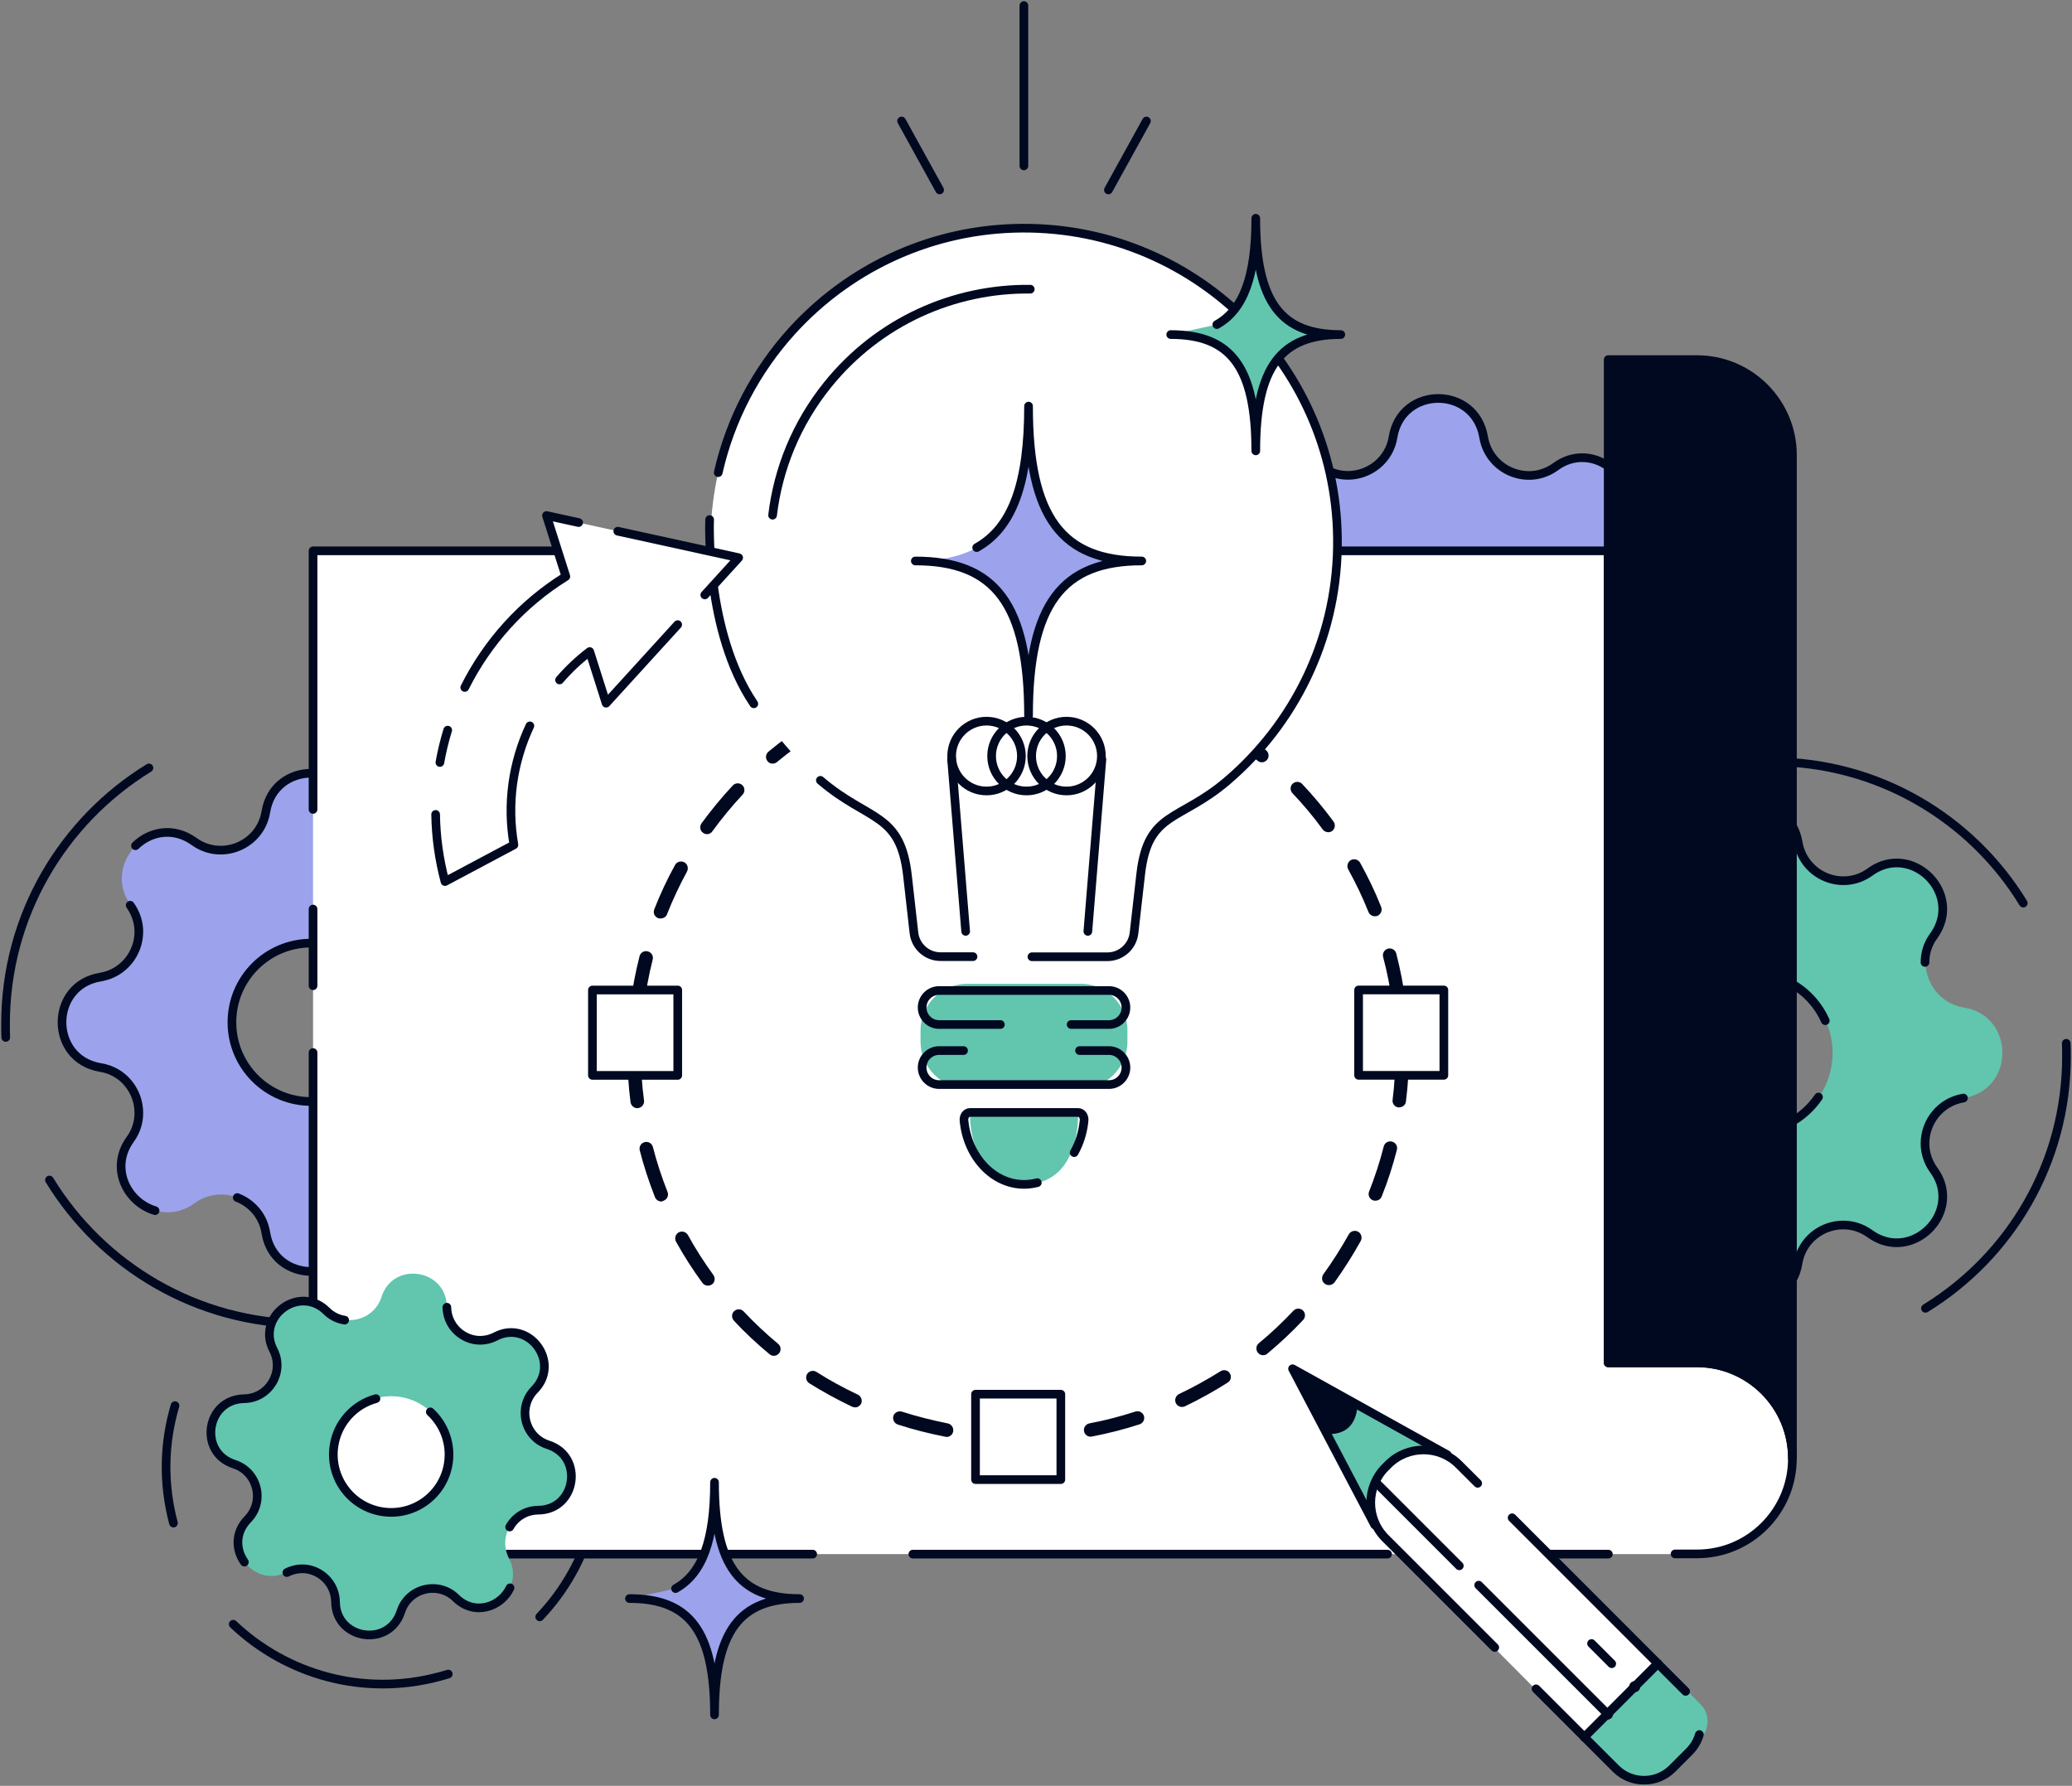 <svg width="478" height="412" viewBox="0 0 478 412" fill="none" xmlns="http://www.w3.org/2000/svg">
<rect x="0" y="0" width="478" height="412" fill="#808080" stroke="none"/>
<g clip-path="url(#clip0_3589_10038)">
<path d="M408.772 311.754C395.807 311.754 383.673 308.111 373.34 301.783" stroke="#010920" stroke-width="2" stroke-linecap="round" stroke-linejoin="round"/>
<path d="M476.673 240.693C476.724 241.69 476.724 242.7 476.724 243.749C476.724 268.33 463.708 289.857 444.191 301.835" stroke="#010920" stroke-width="2" stroke-linecap="round" stroke-linejoin="round"/>
<path d="M403.867 175.896C405.502 175.793 407.086 175.742 408.721 175.742C433.283 175.742 454.844 188.832 466.761 208.352" stroke="#010920" stroke-width="2" stroke-linecap="round" stroke-linejoin="round"/>
<path d="M120.473 225.431C115.057 224.574 111.609 219.883 111.609 214.961C111.609 212.865 112.222 210.73 113.614 208.851C119.157 201.168 112.796 192.015 105.082 192.015C103.025 192.015 100.943 192.629 98.925 194.112C92.564 198.714 83.623 194.968 82.346 187.26C81.401 181.354 76.636 178.389 71.923 178.389C67.21 178.389 62.484 181.342 61.501 187.26C60.645 192.68 55.957 196.132 51.078 196.132C48.983 196.132 46.85 195.518 44.921 194.125C37.245 188.577 28.099 194.943 28.099 202.664C28.099 204.722 28.712 206.806 30.194 208.825C31.548 210.717 32.2 212.852 32.2 214.936C32.2 219.819 28.751 224.497 23.335 225.405C17.421 226.351 14.471 231.106 14.471 235.836C14.471 240.566 17.421 245.283 23.335 246.267C28.751 247.124 32.2 251.815 32.2 256.736C32.2 258.833 31.586 260.968 30.194 262.847C24.651 270.529 31.012 279.682 38.726 279.682C40.732 279.682 42.865 279.069 44.883 277.586C51.244 272.984 60.185 276.729 61.462 284.437C63.391 296.262 80.379 296.262 82.308 284.437C83.176 279.017 87.851 275.566 92.73 275.566C94.825 275.566 96.958 276.18 98.887 277.573C106.563 283.121 115.709 276.755 115.709 269.034C115.709 266.976 115.096 264.892 113.614 262.872C112.26 260.98 111.609 258.846 111.609 256.762C111.609 251.879 115.057 247.2 120.473 246.293C126.387 245.347 129.337 240.591 129.337 235.862C129.337 231.132 126.387 226.377 120.473 225.431ZM71.885 254.116C61.794 254.116 53.62 245.947 53.62 235.849C53.62 225.75 61.782 217.582 71.885 217.582C81.988 217.582 90.15 225.75 90.15 235.849C90.15 245.947 81.988 254.116 71.885 254.116Z" fill="#9CA3EC"/>
<path d="M111.48 215C111.48 212.903 112.094 210.768 113.486 208.889C119.029 201.207 112.668 192.054 104.953 192.054C102.897 192.054 100.815 192.667 98.797 194.15C92.436 198.752 83.495 195.007 82.218 187.299C81.196 181.342 76.47 178.389 71.757 178.389C67.044 178.389 62.318 181.342 61.334 187.26C60.478 192.68 55.791 196.132 50.911 196.132C48.817 196.132 46.684 195.518 44.755 194.125C39.952 190.673 34.575 191.862 31.254 195.109" stroke="#010920" stroke-width="2" stroke-linecap="round" stroke-linejoin="round"/>
<path d="M54.73 276.282C58.051 277.56 60.721 280.475 61.334 284.451C63.263 296.275 80.251 296.275 82.179 284.451C83.035 279.031 87.723 275.579 92.602 275.579C94.697 275.579 96.83 276.193 98.759 277.586C106.435 283.134 115.581 276.768 115.581 269.047C115.581 266.989 114.967 264.905 113.486 262.885C112.132 260.994 111.48 258.859 111.48 256.762C111.48 251.879 114.929 247.201 120.345 246.293" stroke="#010920" stroke-width="2" stroke-linecap="round" stroke-linejoin="round"/>
<path d="M30.028 208.838C31.382 210.73 32.033 212.865 32.033 214.948C32.033 219.831 28.585 224.51 23.169 225.418C17.255 226.364 14.305 231.119 14.305 235.849C14.305 240.578 17.255 245.295 23.169 246.28C28.585 247.136 32.033 251.828 32.033 256.749C32.033 258.845 31.42 260.98 30.028 262.872C25.187 269.609 29.453 277.445 35.776 279.298" stroke="#010920" stroke-width="2" stroke-linecap="round" stroke-linejoin="round"/>
<path d="M86.905 246.076C83.622 250.92 78.079 254.116 71.769 254.116C61.679 254.116 53.504 245.948 53.504 235.849C53.504 225.75 61.666 217.582 71.769 217.582C79.241 217.582 85.641 222.056 88.476 228.46" stroke="#010920" stroke-width="2" stroke-linecap="round" stroke-linejoin="round"/>
<path d="M380.518 138.966C375.102 138.109 371.653 133.418 371.653 128.496C371.653 126.4 372.267 124.265 373.659 122.386C379.202 114.703 372.841 105.551 365.127 105.551C363.07 105.551 360.988 106.164 358.97 107.647C352.609 112.249 343.668 108.504 342.391 100.795C341.446 94.889 336.681 91.924 331.968 91.924C327.255 91.924 322.529 94.877 321.545 100.795C320.69 106.215 316.002 109.667 311.123 109.667C309.028 109.667 306.895 109.053 304.966 107.66C297.29 102.112 288.144 108.478 288.144 116.199C288.144 118.257 288.757 120.341 290.239 122.36C291.593 124.252 292.244 126.387 292.244 128.471C292.244 133.354 288.796 138.033 283.38 138.94C277.466 139.886 274.516 144.641 274.516 149.371C274.516 154.101 277.466 158.818 283.38 159.802C288.796 160.659 292.244 165.35 292.244 170.272C292.244 172.368 291.631 174.503 290.239 176.382C284.696 184.065 291.057 193.217 298.771 193.217C300.777 193.217 302.91 192.604 304.928 191.121C311.289 186.519 320.23 190.264 321.507 197.973C323.436 209.797 340.424 209.797 342.352 197.973C343.221 192.553 347.896 189.101 352.775 189.101C354.87 189.101 357.003 189.715 358.932 191.108C366.608 196.656 375.754 190.29 375.754 182.569C375.754 180.511 375.14 178.427 373.659 176.407C372.305 174.516 371.653 172.381 371.653 170.297C371.653 165.414 375.102 160.735 380.518 159.828C386.432 158.882 389.382 154.126 389.382 149.397C389.382 144.667 386.432 139.912 380.518 138.966ZM331.93 167.651C321.839 167.651 313.665 159.483 313.665 149.384C313.665 139.285 321.826 131.117 331.93 131.117C342.033 131.117 350.195 139.285 350.195 149.384C350.195 159.483 342.033 167.651 331.93 167.651Z" fill="#9CA3EC"/>
<path d="M371.525 128.535C371.525 126.438 372.138 124.303 373.531 122.424C379.074 114.742 372.713 105.589 364.998 105.589C362.942 105.589 360.86 106.203 358.842 107.685C352.481 112.287 343.54 108.542 342.263 100.834C341.241 94.877 336.515 91.924 331.802 91.924C327.088 91.924 322.363 94.877 321.379 100.795C320.523 106.215 315.836 109.667 310.956 109.667C308.862 109.667 306.728 109.053 304.8 107.66C299.997 104.208 294.62 105.397 291.299 108.644" stroke="#010920" stroke-width="2" stroke-linecap="round" stroke-linejoin="round"/>
<path d="M314.775 189.817C318.096 191.096 320.766 194.01 321.379 197.986C323.308 209.81 340.296 209.81 342.224 197.986C343.08 192.566 347.768 189.114 352.647 189.114C354.742 189.114 356.875 189.728 358.804 191.121C366.48 196.669 375.625 190.303 375.625 182.582C375.625 180.524 375.012 178.44 373.531 176.421C372.177 174.529 371.525 172.394 371.525 170.298C371.525 165.414 374.974 160.736 380.39 159.828" stroke="#010920" stroke-width="2" stroke-linecap="round" stroke-linejoin="round"/>
<path d="M290.073 122.373C291.427 124.265 292.078 126.4 292.078 128.483C292.078 133.367 288.63 138.045 283.214 138.953C277.3 139.899 274.35 144.654 274.35 149.384C274.35 154.114 277.3 158.831 283.214 159.815C288.63 160.671 292.078 165.363 292.078 170.284C292.078 172.381 291.465 174.515 290.073 176.407C285.232 183.144 289.498 190.98 295.821 192.834" stroke="#010920" stroke-width="2" stroke-linecap="round" stroke-linejoin="round"/>
<path d="M346.95 159.611C343.667 164.456 338.124 167.651 331.814 167.651C321.723 167.651 313.549 159.483 313.549 149.384C313.549 139.286 321.711 131.117 331.814 131.117C339.286 131.117 345.685 135.591 348.521 141.996" stroke="#010920" stroke-width="2" stroke-linecap="round" stroke-linejoin="round"/>
<path d="M453.08 232.448C447.665 231.592 444.216 226.9 444.216 221.979C444.216 219.882 444.829 217.748 446.221 215.868C451.765 208.186 445.404 199.033 437.689 199.033C435.633 199.033 433.551 199.647 431.532 201.129C425.172 205.731 416.231 201.986 414.953 194.278C414.008 188.372 409.244 185.406 404.531 185.406C399.817 185.406 395.091 188.359 394.108 194.278C393.252 199.698 388.564 203.149 383.685 203.149C381.59 203.149 379.457 202.536 377.529 201.142C369.852 195.594 360.707 201.96 360.707 209.681C360.707 211.739 361.32 213.823 362.802 215.843C364.155 217.735 364.807 219.87 364.807 221.953C364.807 226.836 361.358 231.515 355.943 232.423C350.029 233.369 347.078 238.124 347.078 242.854C347.078 247.583 350.029 252.3 355.943 253.285C361.358 254.141 364.807 258.833 364.807 263.754C364.807 265.85 364.194 267.985 362.802 269.864C357.258 277.547 363.619 286.7 371.334 286.7C373.339 286.7 375.472 286.086 377.49 284.603C383.851 280.001 392.792 283.747 394.07 291.455C395.998 303.279 412.986 303.279 414.915 291.455C415.784 286.035 420.458 282.584 425.338 282.584C427.432 282.584 429.565 283.197 431.494 284.591C439.171 290.138 448.316 283.772 448.316 276.051C448.316 273.993 447.703 271.91 446.221 269.89C444.867 267.998 444.216 265.863 444.216 263.78C444.216 258.896 447.665 254.218 453.08 253.31C458.994 252.364 461.945 247.609 461.945 242.879C461.945 238.149 458.994 233.394 453.08 232.448ZM404.492 261.146C394.402 261.146 386.227 252.978 386.227 242.879C386.227 232.781 394.389 224.612 404.492 224.612C414.596 224.612 422.758 232.781 422.758 242.879C422.758 252.978 414.596 261.146 404.492 261.146Z" fill="#62C5AE"/>
<path d="M444.088 222.031C444.088 219.934 444.701 217.8 446.093 215.92C451.637 208.238 445.276 199.085 437.561 199.085C435.505 199.085 433.423 199.699 431.404 201.182C425.043 205.783 416.102 202.038 414.825 194.33C413.803 188.373 409.077 185.42 404.364 185.42C399.651 185.42 394.925 188.373 393.942 194.291C393.086 199.711 388.398 203.163 383.519 203.163C381.424 203.163 379.291 202.549 377.362 201.156C372.56 197.704 367.182 198.893 363.861 202.14" stroke="#010920" stroke-width="2" stroke-linecap="round" stroke-linejoin="round"/>
<path d="M387.338 283.311C390.659 284.59 393.328 287.504 393.941 291.48C395.87 303.304 412.858 303.304 414.787 291.48C415.643 286.06 420.33 282.608 425.21 282.608C427.304 282.608 429.437 283.222 431.366 284.615C439.043 290.163 448.188 283.797 448.188 276.076C448.188 274.018 447.575 271.934 446.093 269.915C444.739 268.023 444.088 265.888 444.088 263.792C444.088 258.908 447.537 254.23 452.952 253.322" stroke="#010920" stroke-width="2" stroke-linecap="round" stroke-linejoin="round"/>
<path d="M362.636 215.869C363.989 217.761 364.641 219.896 364.641 221.979C364.641 226.863 361.192 231.541 355.777 232.449C349.863 233.395 346.912 238.15 346.912 242.88C346.912 247.61 349.863 252.327 355.777 253.311C361.192 254.167 364.641 258.859 364.641 263.78C364.641 265.877 364.028 268.012 362.636 269.903C357.795 276.64 362.061 284.476 368.383 286.33" stroke="#010920" stroke-width="2" stroke-linecap="round" stroke-linejoin="round"/>
<path d="M419.512 253.093C416.23 257.938 410.686 261.134 404.377 261.134C394.286 261.134 386.111 252.965 386.111 242.867C386.111 232.768 394.273 224.6 404.377 224.6C411.849 224.6 418.248 229.074 421.084 235.478" stroke="#010920" stroke-width="2" stroke-linecap="round" stroke-linejoin="round"/>
<path d="M40.017 351.383C37.552 342.154 37.833 332.835 40.375 324.283" stroke="#010920" stroke-width="2" stroke-linecap="round" stroke-linejoin="round"/>
<path d="M103.409 386.205C102.706 386.435 101.991 386.627 101.25 386.819C83.777 391.484 66.01 386.307 53.799 374.713" stroke="#010920" stroke-width="2" stroke-linecap="round" stroke-linejoin="round"/>
<path d="M135.609 322.084C135.993 323.222 136.337 324.347 136.644 325.51C141.306 342.997 136.108 360.817 124.51 373.012" stroke="#010920" stroke-width="2" stroke-linecap="round" stroke-linejoin="round"/>
<path d="M1.328 239.339C1.277 238.317 1.277 237.294 1.277 236.233C1.277 211.229 14.523 189.344 34.359 177.162" stroke="#010920" stroke-width="2" stroke-linecap="round" stroke-linejoin="round"/>
<path d="M75.36 305.224C73.7 305.326 72.09 305.39 70.43 305.39C45.446 305.39 23.528 292.083 11.406 272.23" stroke="#010920" stroke-width="2" stroke-linecap="round" stroke-linejoin="round"/>
<path d="M236.209 38.272V1.277" stroke="#010920" stroke-width="2" stroke-linecap="round" stroke-linejoin="round"/>
<path d="M255.701 43.82L264.476 27.918" stroke="#010920" stroke-width="2" stroke-linecap="round" stroke-linejoin="round"/>
<path d="M216.769 43.82L207.994 27.918" stroke="#010920" stroke-width="2" stroke-linecap="round" stroke-linejoin="round"/>
<path d="M413.51 336.491C413.51 342.602 411.058 348.073 407.06 352.087C403.062 356.101 397.583 358.542 391.477 358.542H72.219V127.078H371.041V314.389H391.516C403.675 314.44 413.51 324.283 413.51 336.491Z" fill="white"/>
<path d="M72.219 186.737V127.078H187.481" stroke="#010920" stroke-width="2" stroke-linecap="round" stroke-linejoin="round"/>
<path d="M72.219 227.413V209.721" stroke="#010920" stroke-width="2" stroke-linecap="round" stroke-linejoin="round"/>
<path d="M187.481 358.541H72.219V242.828" stroke="#010920" stroke-width="2" stroke-linecap="round" stroke-linejoin="round"/>
<path d="M320.103 358.541H210.588" stroke="#010920" stroke-width="2" stroke-linecap="round" stroke-linejoin="round"/>
<path d="M371.041 358.541H345.533" stroke="#010920" stroke-width="2" stroke-linecap="round" stroke-linejoin="round"/>
<path d="M247.092 127.078H370.989V314.389H391.464C403.624 314.389 413.497 324.283 413.497 336.44C413.497 342.55 411.045 348.022 407.047 352.036C403.036 356.049 397.569 358.491 391.464 358.491H386.431" stroke="#010920" stroke-width="2" stroke-linecap="round" stroke-linejoin="round"/>
<path d="M216.232 127.078H234.881" stroke="#010920" stroke-width="2" stroke-linecap="round" stroke-linejoin="round"/>
<path d="M413.51 105.014V336.478C413.51 324.321 403.624 314.427 391.477 314.427H371.002V82.963H391.477C403.675 82.963 413.51 92.857 413.51 105.014Z" fill="#010920" stroke="#010920" stroke-width="2" stroke-linecap="round" stroke-linejoin="round"/>
<path d="M234.895 333.065C233.03 333.065 231.153 333.014 229.326 332.886C228.483 332.835 227.819 332.08 227.857 331.237C227.908 330.393 228.662 329.728 229.505 329.767C233.107 329.984 236.811 329.984 240.413 329.767C241.256 329.716 242.022 330.342 242.061 331.237C242.112 332.08 241.486 332.847 240.592 332.886C238.727 332.975 236.811 333.065 234.895 333.065ZM218.38 331.505C218.29 331.505 218.201 331.505 218.073 331.454C214.382 330.738 210.678 329.805 207.114 328.642C206.309 328.373 205.862 327.479 206.092 326.686C206.309 325.881 207.255 325.433 208.047 325.663C211.521 326.775 215.084 327.67 218.648 328.386C219.491 328.565 220.028 329.37 219.9 330.214C219.772 330.968 219.146 331.505 218.393 331.505H218.38ZM251.589 331.454C250.874 331.454 250.21 330.917 250.082 330.201C249.903 329.358 250.478 328.552 251.334 328.373C254.898 327.709 258.461 326.775 261.935 325.651C262.74 325.382 263.621 325.83 263.89 326.635C264.158 327.44 263.711 328.322 262.906 328.591C259.343 329.754 255.651 330.687 251.96 331.403C251.781 331.441 251.692 331.441 251.602 331.441L251.589 331.454ZM197.279 324.679C197.062 324.679 196.832 324.628 196.615 324.551C193.23 322.941 189.896 321.125 186.69 319.118C185.975 318.671 185.758 317.687 186.205 316.984C186.652 316.268 187.636 316.05 188.338 316.498C191.404 318.454 194.61 320.192 197.905 321.752C198.659 322.11 199.016 323.043 198.659 323.848C198.39 324.334 197.854 324.692 197.279 324.692V324.679ZM272.69 324.59C272.115 324.59 271.528 324.283 271.26 323.695C270.902 322.941 271.221 322.007 272.013 321.598C275.309 320.039 278.515 318.262 281.58 316.344C282.295 315.897 283.266 316.076 283.713 316.83C284.16 317.546 283.981 318.518 283.228 318.965C280.073 320.972 276.726 322.838 273.342 324.449C273.124 324.538 272.895 324.59 272.677 324.59H272.69ZM178.528 312.791C178.171 312.791 177.813 312.65 177.545 312.433C174.645 310.03 171.848 307.447 169.306 304.673C168.732 304.047 168.732 303.063 169.358 302.488C169.983 301.912 170.967 301.912 171.542 302.539C174.032 305.172 176.702 307.703 179.512 310.03C180.176 310.566 180.266 311.538 179.729 312.216C179.423 312.573 178.976 312.791 178.528 312.791ZM291.39 312.65C290.943 312.65 290.496 312.471 290.189 312.075C289.653 311.41 289.742 310.426 290.406 309.889C293.216 307.575 295.886 305.031 298.377 302.398C298.951 301.772 299.935 301.733 300.561 302.309C301.187 302.884 301.225 303.868 300.65 304.495C298.07 307.256 295.311 309.838 292.412 312.254C292.105 312.561 291.747 312.65 291.39 312.65ZM163.303 296.607C162.818 296.607 162.371 296.39 162.051 295.981C159.829 292.951 157.772 289.743 155.946 286.445C155.55 285.691 155.818 284.757 156.572 284.31C157.325 283.914 158.271 284.182 158.705 284.936C160.442 288.107 162.447 291.226 164.58 294.153C165.066 294.869 164.938 295.853 164.223 296.339C163.916 296.518 163.597 296.607 163.29 296.607H163.303ZM306.577 296.479C306.27 296.479 305.951 296.39 305.644 296.173C304.929 295.687 304.801 294.703 305.287 293.987C307.42 291.047 309.387 287.928 311.162 284.77C311.558 284.016 312.542 283.748 313.295 284.144C314.049 284.54 314.317 285.524 313.921 286.279C312.095 289.577 310.051 292.785 307.867 295.853C307.56 296.249 307.062 296.479 306.577 296.479ZM152.574 277.19C151.948 277.19 151.373 276.832 151.105 276.205C149.726 272.69 148.525 269.072 147.593 265.417C147.363 264.573 147.861 263.729 148.704 263.499C149.547 263.269 150.39 263.767 150.62 264.611C151.514 268.127 152.663 271.604 154.004 274.991C154.311 275.796 153.915 276.691 153.11 276.998C152.932 277.126 152.753 277.177 152.574 277.177V277.19ZM317.306 277.011C317.127 277.011 316.91 276.972 316.731 276.921C315.926 276.615 315.531 275.72 315.837 274.914C317.165 271.527 318.328 268.05 319.222 264.483C319.439 263.64 320.295 263.141 321.138 263.371C321.981 263.589 322.479 264.445 322.249 265.289C321.317 268.945 320.154 272.55 318.736 276.065C318.519 276.64 317.932 276.998 317.319 276.998L317.306 277.011ZM147.018 255.663C146.264 255.663 145.6 255.088 145.459 254.282C144.974 250.537 144.744 246.753 144.744 242.969C144.744 242.126 145.459 241.41 146.302 241.41C147.145 241.41 147.861 242.126 147.861 242.969C147.861 246.625 148.078 250.281 148.576 253.886C148.665 254.73 148.091 255.535 147.235 255.625C147.145 255.676 147.056 255.676 147.018 255.676V255.663ZM322.786 255.484H322.607C321.764 255.395 321.138 254.589 321.266 253.746C321.713 250.141 321.93 246.485 321.93 242.829V242.471C321.93 241.627 322.645 240.911 323.488 240.911C324.331 240.911 325.046 241.627 325.046 242.471V242.867C325.046 246.651 324.816 250.435 324.331 254.18C324.242 254.896 323.577 255.471 322.773 255.471L322.786 255.484ZM146.967 233.471H146.788C145.945 233.382 145.319 232.577 145.447 231.733C145.894 227.988 146.609 224.242 147.541 220.599C147.759 219.755 148.614 219.257 149.457 219.487C150.3 219.717 150.798 220.561 150.569 221.404C149.674 224.92 149.01 228.537 148.563 232.142C148.384 232.896 147.72 233.484 146.967 233.484V233.471ZM322.734 232.896C321.981 232.896 321.304 232.321 321.176 231.516C320.729 227.911 320.014 224.293 319.081 220.778C318.864 219.934 319.35 219.09 320.193 218.86C321.036 218.643 321.891 219.129 322.109 219.973C323.041 223.628 323.795 227.374 324.242 231.107C324.331 231.95 323.756 232.756 322.9 232.845C322.849 232.896 322.811 232.896 322.722 232.896H322.734ZM152.395 211.906C152.216 211.906 151.999 211.855 151.82 211.817C151.016 211.51 150.62 210.615 150.926 209.81C152.306 206.295 153.902 202.856 155.729 199.558C156.125 198.804 157.108 198.535 157.862 198.931C158.615 199.328 158.884 200.312 158.488 201.066C156.751 204.275 155.192 207.573 153.864 210.96C153.647 211.536 153.021 211.894 152.395 211.894V211.906ZM317.165 211.382C316.54 211.382 315.965 211.024 315.697 210.398C314.355 207.01 312.759 203.712 311.022 200.555C310.626 199.801 310.894 198.855 311.648 198.42C312.401 198.024 313.346 198.28 313.781 199.047C315.607 202.345 317.255 205.77 318.634 209.247C318.941 210.053 318.545 210.935 317.791 211.293C317.523 211.382 317.344 211.382 317.165 211.382ZM163.086 192.438C162.779 192.438 162.46 192.348 162.192 192.131C161.477 191.645 161.349 190.661 161.834 189.945C164.057 186.915 166.458 183.975 169.051 181.214C169.626 180.588 170.609 180.549 171.235 181.125C171.861 181.7 171.899 182.684 171.325 183.311C168.834 185.982 166.522 188.794 164.376 191.735C164.07 192.22 163.571 192.45 163.086 192.45V192.438ZM306.398 191.99C305.913 191.99 305.465 191.773 305.146 191.364C303.013 188.424 300.65 185.611 298.159 182.991C297.585 182.365 297.585 181.38 298.21 180.805C298.836 180.23 299.82 180.23 300.395 180.856C302.975 183.579 305.427 186.519 307.65 189.549C308.135 190.265 308.007 191.198 307.292 191.735C307.024 191.914 306.717 192.003 306.398 192.003V191.99ZM178.26 176.178C177.813 176.178 177.366 175.999 177.06 175.602C176.523 174.938 176.613 173.953 177.277 173.416C180.176 171.013 183.242 168.738 186.409 166.731C187.125 166.283 188.095 166.462 188.542 167.217C188.989 167.932 188.811 168.904 188.057 169.351C184.992 171.307 182.054 173.493 179.244 175.807C178.937 176.075 178.58 176.165 178.26 176.165V176.178ZM291.122 175.871C290.764 175.871 290.406 175.73 290.138 175.513C287.328 173.199 284.352 171.064 281.274 169.096C280.558 168.648 280.341 167.664 280.788 166.961C281.235 166.245 282.219 166.028 282.921 166.475C286.089 168.482 289.206 170.706 292.092 173.11C292.756 173.646 292.846 174.618 292.309 175.296C292.003 175.653 291.556 175.871 291.109 175.871H291.122ZM196.921 164.238C196.347 164.238 195.759 163.931 195.504 163.343C195.146 162.589 195.453 161.643 196.257 161.247C199.642 159.649 203.206 158.217 206.769 157.054C207.574 156.786 208.455 157.233 208.724 158.038C208.992 158.844 208.545 159.726 207.74 159.994C204.317 161.106 200.881 162.487 197.586 164.046C197.368 164.174 197.139 164.225 196.921 164.225V164.238ZM272.333 164.008C272.115 164.008 271.886 163.957 271.668 163.88C268.373 162.321 264.95 160.978 261.476 159.866C260.671 159.598 260.186 158.703 260.454 157.91C260.722 157.105 261.616 156.619 262.408 156.888C265.972 158.051 269.535 159.432 272.958 161.03C273.763 161.387 274.07 162.321 273.712 163.126C273.495 163.663 272.907 164.021 272.333 164.021V164.008ZM218.022 157.335C217.307 157.335 216.643 156.798 216.515 156.082C216.336 155.239 216.911 154.433 217.767 154.254C221.458 153.539 225.252 153.053 228.981 152.823C229.824 152.772 230.591 153.398 230.629 154.293C230.68 155.188 230.054 155.891 229.16 155.942C225.507 156.159 221.905 156.658 218.342 157.322C218.214 157.271 218.124 157.322 218.035 157.322L218.022 157.335ZM251.193 157.195C251.104 157.195 251.015 157.195 250.925 157.156C247.362 156.492 243.709 156.044 240.055 155.814C239.212 155.763 238.548 155.009 238.587 154.165C238.638 153.321 239.391 152.657 240.234 152.695C244.015 152.912 247.758 153.36 251.449 154.076C252.292 154.254 252.879 155.06 252.701 155.904C252.611 156.709 251.947 157.195 251.193 157.195Z" fill="#010920"/>
<path d="M244.73 144.322H225.047V164.021H244.73V144.322Z" fill="white"/>
<path d="M244.73 144.322H225.047V164.021H244.73V144.322Z" stroke="#010920" stroke-width="2" stroke-linecap="round" stroke-linejoin="round"/>
<path d="M244.73 321.648H225.047V341.347H244.73V321.648Z" fill="white"/>
<path d="M244.73 321.648H225.047V341.347H244.73V321.648Z" stroke="#010920" stroke-width="2" stroke-linecap="round" stroke-linejoin="round"/>
<path d="M156.353 228.396H136.67V248.095H156.353V228.396Z" fill="white"/>
<path d="M156.353 228.396H136.67V248.095H156.353V228.396Z" stroke="#010920" stroke-width="2" stroke-linecap="round" stroke-linejoin="round"/>
<path d="M313.422 248.082H333.092V228.383H313.422V248.082Z" fill="white"/>
<path d="M313.422 248.082H333.092V228.383H313.422V248.082Z" stroke="#010920" stroke-width="2" stroke-linecap="round" stroke-linejoin="round"/>
<path d="M223.756 256.646H248.701C248.701 256.646 249.595 273.239 236.235 273.239C236.235 273.239 223.756 272.74 223.756 256.646Z" fill="#62C5AE"/>
<path d="M249.313 226.965H223.142C217.188 226.965 212.361 231.795 212.361 237.754V240.285C212.361 246.243 217.188 251.074 223.142 251.074H249.313C255.267 251.074 260.094 246.243 260.094 240.285V237.754C260.094 231.795 255.267 226.965 249.313 226.965Z" fill="#62C5AE"/>
<path d="M163.914 125.019C163.914 85.864 194.978 53.97 233.782 52.679C275.204 51.311 309.206 84.727 308.542 126.221C308.197 147.824 298.4 167.101 283.111 180.152C272.024 189.599 264.807 187.158 263.159 201.641L261.614 215.242C261.269 218.361 258.612 220.726 255.483 220.726H216.985C213.843 220.726 211.212 218.361 210.854 215.242L209.36 201.999C207.7 187.362 200.457 189.625 189.268 180.05C173.749 166.781 163.927 147.044 163.927 125.032L163.914 125.019Z" fill="white"/>
<path d="M165.689 109.04C168.487 96.64 174.452 85.455 182.69 76.366C195.412 62.356 213.549 53.357 233.782 52.679C275.204 51.311 309.206 84.727 308.541 126.221C308.197 147.824 298.4 167.101 283.111 180.152C272.024 189.599 264.807 187.158 263.159 201.641L261.614 215.242C261.269 218.361 258.612 220.726 255.483 220.726H238.061M224.47 220.701H216.973C213.83 220.701 211.199 218.336 210.842 215.217L209.347 201.973C207.687 187.337 200.444 189.599 189.255 180.025" stroke="#010920" stroke-width="2" stroke-linecap="round" stroke-linejoin="round"/>
<path d="M247.104 236.361H255.828C258 236.361 259.749 234.596 259.749 232.436C259.749 230.276 257.987 228.512 255.828 228.512H216.654C214.482 228.512 212.732 230.276 212.732 232.436C212.732 234.596 214.495 236.361 216.654 236.361H230.781" stroke="#010920" stroke-width="2" stroke-linecap="round" stroke-linejoin="round"/>
<path d="M222.287 242.367H216.654C214.482 242.367 212.732 244.131 212.732 246.292C212.732 248.452 214.495 250.216 216.654 250.216H255.828C258 250.216 259.749 248.452 259.749 246.292C259.749 244.131 257.987 242.367 255.828 242.367H249.046" stroke="#010920" stroke-width="2" stroke-linecap="round" stroke-linejoin="round"/>
<path d="M247.806 265.914C249.032 263.754 249.836 261.223 250.092 258.5C250.194 257.516 249.543 256.646 248.712 256.646H223.767C222.937 256.646 222.285 257.516 222.388 258.5C223.154 266.796 229.068 273.239 236.246 273.239C237.294 273.239 238.315 273.098 239.299 272.843" stroke="#010920" stroke-width="2" stroke-linecap="round" stroke-linejoin="round"/>
<path d="M237.677 66.715C220.166 66.523 202.756 74.078 190.916 88.778C183.686 97.752 179.51 108.196 178.232 118.857" stroke="#010920" stroke-width="2" stroke-linecap="round" stroke-linejoin="round"/>
<path d="M222.772 214.872L219.527 175.168" stroke="#010920" stroke-width="2" stroke-linecap="round" stroke-linejoin="round"/>
<path d="M250.961 214.872L254.205 175.168" stroke="#010920" stroke-width="2" stroke-linecap="round" stroke-linejoin="round"/>
<path d="M227.588 182.48C232.032 182.48 235.635 178.874 235.635 174.426C235.635 169.979 232.032 166.373 227.588 166.373C223.144 166.373 219.541 169.979 219.541 174.426C219.541 178.874 223.144 182.48 227.588 182.48Z" stroke="#010920" stroke-width="2" stroke-linecap="round" stroke-linejoin="round"/>
<path d="M236.809 182.48C241.253 182.48 244.856 178.874 244.856 174.426C244.856 169.979 241.253 166.373 236.809 166.373C232.364 166.373 228.762 169.979 228.762 174.426C228.762 178.874 232.364 182.48 236.809 182.48Z" stroke="#010920" stroke-width="2" stroke-linecap="round" stroke-linejoin="round"/>
<path d="M246.043 182.48C250.487 182.48 254.09 178.874 254.09 174.426C254.09 169.979 250.487 166.373 246.043 166.373C241.599 166.373 237.996 169.979 237.996 174.426C237.996 178.874 241.599 182.48 246.043 182.48Z" stroke="#010920" stroke-width="2" stroke-linecap="round" stroke-linejoin="round"/>
<path d="M211.16 129.403C229.54 129.403 237.281 119.457 237.281 93.674C237.281 119.457 245.021 129.403 263.401 129.403C245.021 129.403 237.281 139.348 237.281 165.131C237.281 139.348 229.579 129.403 211.16 129.403Z" fill="#9CA3EC"/>
<path d="M225.313 126.336C233.602 121.695 237.281 111.443 237.281 93.688C237.281 119.471 245.021 129.416 263.401 129.416C245.021 129.416 237.281 139.362 237.281 165.145C237.281 139.362 229.54 129.416 211.16 129.416" stroke="#010920" stroke-width="2" stroke-linecap="round" stroke-linejoin="round"/>
<path d="M88.019 299.201C86.805 303.023 83.05 305.005 79.499 304.468C77.992 304.238 76.51 303.56 75.297 302.346C70.354 297.501 63.06 301.106 62.217 306.679C61.987 308.162 62.217 309.747 63.06 311.358C65.692 316.458 62.013 322.518 56.303 322.594C51.935 322.633 49.278 325.752 48.767 329.165C48.257 332.578 49.866 336.311 54.03 337.666C57.849 338.88 59.829 342.638 59.292 346.166C59.062 347.675 58.385 349.158 57.172 350.398C52.331 355.345 55.933 362.657 61.502 363.5C62.984 363.73 64.567 363.5 66.177 362.657C67.684 361.89 69.306 361.647 70.813 361.864C74.339 362.401 77.34 365.405 77.404 369.419C77.442 373.791 80.559 376.45 83.969 376.961C87.38 377.472 91.109 375.849 92.463 371.681C93.677 367.859 97.432 365.878 100.983 366.415C102.49 366.645 103.972 367.322 105.185 368.537C110.128 373.382 117.422 369.777 118.265 364.203C118.482 362.746 118.265 361.135 117.422 359.525C114.79 354.424 118.469 348.365 124.179 348.288C132.928 348.186 134.78 335.902 126.452 333.217C122.633 332.003 120.653 328.244 121.19 324.716C121.42 323.208 122.097 321.725 123.31 320.485C128.151 315.538 124.549 308.226 118.98 307.382C117.498 307.152 115.914 307.382 114.305 308.226C112.798 308.993 111.176 309.236 109.669 309.019C106.143 308.482 103.142 305.478 103.078 301.464C103.039 297.092 99.923 294.433 96.512 293.922C93.102 293.41 89.347 295.021 88.019 299.188V299.201ZM103.435 337.461C102.337 344.76 95.542 349.771 88.261 348.672C80.981 347.573 75.961 340.772 77.059 333.473C78.158 326.174 84.953 321.163 92.246 322.262C99.54 323.361 104.547 330.162 103.448 337.461H103.435Z" fill="#62C5AE"/>
<path d="M79.512 304.557C78.005 304.327 76.523 303.649 75.31 302.435C70.367 297.59 63.073 301.195 62.23 306.768C62 308.251 62.23 309.836 63.073 311.447C65.704 316.547 62.026 322.607 56.316 322.683C51.91 322.773 49.253 325.866 48.742 329.279C48.231 332.693 49.84 336.425 54.004 337.78C57.824 338.995 59.803 342.753 59.267 346.281C59.037 347.789 58.36 349.272 57.147 350.512C54.132 353.606 54.413 357.62 56.38 360.381" stroke="#010920" stroke-width="2" stroke-linecap="round" stroke-linejoin="round"/>
<path d="M117.574 352.289C118.852 350.026 121.253 348.415 124.191 348.403C132.94 348.3 134.792 336.016 126.464 333.331C122.645 332.117 120.665 328.359 121.202 324.831C121.432 323.322 122.109 321.839 123.322 320.599C128.163 315.652 124.561 308.34 118.992 307.497C117.51 307.267 115.927 307.497 114.317 308.34C112.81 309.107 111.188 309.35 109.681 309.133C106.155 308.596 103.154 305.592 103.09 301.578" stroke="#010920" stroke-width="2" stroke-linecap="round" stroke-linejoin="round"/>
<path d="M66.178 362.796C67.685 362.029 69.307 361.787 70.814 362.004C74.34 362.541 77.341 365.545 77.405 369.559C77.443 373.931 80.56 376.589 83.97 377.101C87.381 377.612 91.11 375.989 92.464 371.821C93.678 367.999 97.433 366.018 100.984 366.555C102.491 366.785 103.973 367.462 105.186 368.677C109.516 372.908 115.647 370.684 117.665 366.312" stroke="#010920" stroke-width="2" stroke-linecap="round" stroke-linejoin="round"/>
<path d="M99.272 325.727C102.415 328.629 104.113 332.988 103.436 337.551C102.338 344.851 95.543 349.862 88.249 348.762C80.956 347.663 75.949 340.862 77.048 333.563C77.865 328.169 81.786 324.014 86.73 322.672" stroke="#010920" stroke-width="2" stroke-linecap="round" stroke-linejoin="round"/>
<path d="M382.115 383.903L337.947 339.098C337.947 339.098 329.159 328.808 320.231 337.884C311.302 346.96 319.592 354.86 319.592 354.86L365.319 400.892L382.115 383.916V383.903Z" fill="white"/>
<path d="M330.294 333.844L299.447 317.111L317.24 349.836C317.24 349.836 313.6 337.155 330.294 333.832V333.844Z" fill="#62C5AE"/>
<path d="M392.308 401.048L383.234 410.135C381.058 412.314 377.536 412.316 375.358 410.138L365.51 400.289L382.457 383.317L392.305 393.166C394.482 395.343 394.484 398.869 392.308 401.048Z" fill="#62C5AE"/>
<path d="M313.142 323.529C313.142 323.529 313.742 331.403 305.887 330.802L299.002 316.664L313.142 323.541V323.529Z" fill="#010920"/>
<path d="M365.496 400.752L370.835 395.408" stroke="#010920" stroke-width="2" stroke-linecap="round" stroke-linejoin="round"/>
<path d="M344.831 380.082L319.592 354.848C315.109 350.361 315.096 343.011 319.592 338.524L320.243 337.872C324.727 333.385 332.071 333.372 336.554 337.872L340.897 342.205" stroke="#010920" stroke-width="2" stroke-linecap="round" stroke-linejoin="round"/>
<path d="M348.842 350.156L382.447 383.776V383.789" stroke="#010920" stroke-width="2" stroke-linecap="round" stroke-linejoin="round"/>
<path d="M382.447 383.789L370.836 395.409" stroke="#010920" stroke-width="2" stroke-linecap="round" stroke-linejoin="round"/>
<path d="M365.497 400.751L354.359 389.617" stroke="#010920" stroke-width="2" stroke-linecap="round" stroke-linejoin="round"/>
<path d="M367.158 379.16L371.82 383.826" stroke="#010920" stroke-width="2" stroke-linecap="round" stroke-linejoin="round"/>
<ellipse cx="377.121" cy="389.118" rx="1.277" ry="1.278" fill="#010920"/>
<path d="M317.623 342.205L336.655 361.239" stroke="#010920" stroke-width="2" stroke-linecap="round" stroke-linejoin="round"/>
<ellipse cx="370.836" cy="395.409" rx="1.277" ry="1.278" fill="#010920"/>
<ellipse cx="370.836" cy="395.409" rx="1.277" ry="1.278" fill="#010920"/>
<path d="M341.127 365.701L370.837 395.409" stroke="#010920" stroke-width="2" stroke-linecap="round" stroke-linejoin="round"/>
<path d="M382.445 383.789L377.119 389.12" stroke="#010920" stroke-width="2" stroke-linecap="round" stroke-linejoin="round"/>
<path d="M370.836 395.408L377.12 389.119" stroke="#010920" stroke-width="2" stroke-linecap="round" stroke-linejoin="round"/>
<path d="M388.859 390.206L382.447 383.789" stroke="#010920" stroke-width="2" stroke-linecap="round" stroke-linejoin="round"/>
<path d="M392.039 400.164C391.618 401.596 390.851 402.951 389.727 404.076L385.78 408.026C382.204 411.605 376.341 411.605 372.765 408.026L365.484 400.752" stroke="#010920" stroke-width="2" stroke-linecap="round" stroke-linejoin="round"/>
<path d="M317.139 351.805L298.184 315.77L333.897 335.634" stroke="#010920" stroke-width="2" stroke-linecap="round" stroke-linejoin="round"/>
<path d="M145.203 368.793C159.011 368.793 164.822 361.327 164.822 341.961C164.822 361.327 170.634 368.793 184.441 368.793C170.634 368.793 164.822 376.258 164.822 395.624C164.822 376.258 159.036 368.793 145.203 368.793Z" fill="white"/>
<path d="M155.844 366.492C162.064 363.002 164.836 355.307 164.836 341.961C164.836 361.327 170.648 368.793 184.455 368.793C170.648 368.793 164.836 376.258 164.836 395.624C164.836 376.258 159.024 368.793 145.217 368.793" fill="#9CA3EC"/>
<path d="M155.844 366.492C162.064 363.002 164.836 355.307 164.836 341.961C164.836 361.327 170.648 368.793 184.455 368.793C170.648 368.793 164.836 376.258 164.836 395.624C164.836 376.258 159.024 368.793 145.217 368.793" stroke="#010920" stroke-width="2" stroke-linecap="round" stroke-linejoin="round"/>
<path d="M270.082 77.185C283.89 77.185 289.701 69.72 289.701 50.353C289.701 69.72 295.513 77.185 309.32 77.185C295.513 77.185 289.701 84.651 289.701 104.017C289.701 84.651 283.915 77.185 270.082 77.185Z" fill="white"/>
<path d="M280.709 74.884C286.929 71.394 289.701 63.699 289.701 50.353C289.701 69.72 295.513 77.185 309.32 77.185C295.513 77.185 289.701 84.651 289.701 104.017C289.701 84.651 283.89 77.185 270.082 77.185" fill="#62C5AE"/>
<path d="M280.709 74.884C286.929 71.394 289.701 63.699 289.701 50.353C289.701 69.72 295.513 77.185 309.32 77.185C295.513 77.185 289.701 84.651 289.701 104.017C289.701 84.651 283.89 77.185 270.082 77.185" stroke="#010920" stroke-width="2" stroke-linecap="round" stroke-linejoin="round"/>
<path d="M163.709 119.867C163.709 119.867 162.573 145.651 173.902 162.371" stroke="#010920" stroke-width="2" stroke-linecap="round" stroke-linejoin="round"/>
<path d="M170.404 128.662L126.082 118.947L139.838 162.218L170.404 128.662Z" fill="white"/>
<path d="M102.656 203.379L118.558 194.917C114.624 172.572 127.729 150.151 149.915 143.094C154.488 141.637 157.017 136.754 155.561 132.177C154.105 127.601 149.226 125.07 144.653 126.527C112.287 136.83 93.932 170.872 102.643 203.379H102.656Z" fill="white"/>
<path d="M107.217 158.6C112.403 148.233 120.386 139.284 130.54 132.995L126.07 118.934L133.491 120.557" fill="white"/>
<path d="M107.217 158.6C112.403 148.233 120.386 139.284 130.54 132.995L126.07 118.934L133.491 120.557" stroke="#010920" stroke-width="2" stroke-linecap="round" stroke-linejoin="round"/>
<path d="M142.521 122.551L170.405 128.661L162.588 137.251" fill="white"/>
<path d="M142.521 122.551L170.405 128.661L162.588 137.251" stroke="#010920" stroke-width="2" stroke-linecap="round" stroke-linejoin="round"/>
<path d="M101.482 175.909C101.929 173.378 102.53 170.885 103.283 168.443L101.482 175.909Z" fill="white"/>
<path d="M101.482 175.909C101.929 173.378 102.53 170.885 103.283 168.443" stroke="#010920" stroke-width="2" stroke-linecap="round" stroke-linejoin="round"/>
<path d="M100.498 187.886C100.575 193.025 101.277 198.215 102.657 203.38L118.559 194.917C116.886 185.381 118.316 175.832 122.238 167.459" fill="white"/>
<path d="M100.498 187.886C100.575 193.025 101.277 198.215 102.657 203.38L118.559 194.917C116.886 185.381 118.316 175.832 122.238 167.459" stroke="#010920" stroke-width="2" stroke-linecap="round" stroke-linejoin="round"/>
<path d="M129.084 156.874C131.153 154.471 133.478 152.259 136.045 150.316L139.826 162.23L156.341 144.104" fill="white"/>
<path d="M129.084 156.874C131.153 154.471 133.478 152.259 136.045 150.316L139.826 162.23L156.341 144.104" stroke="#010920" stroke-width="2" stroke-linecap="round" stroke-linejoin="round"/>
</g>
<defs>
<clipPath id="clip0_3589_10038">
<rect width="478" height="412" fill="white"/>
</clipPath>
</defs>
</svg>
